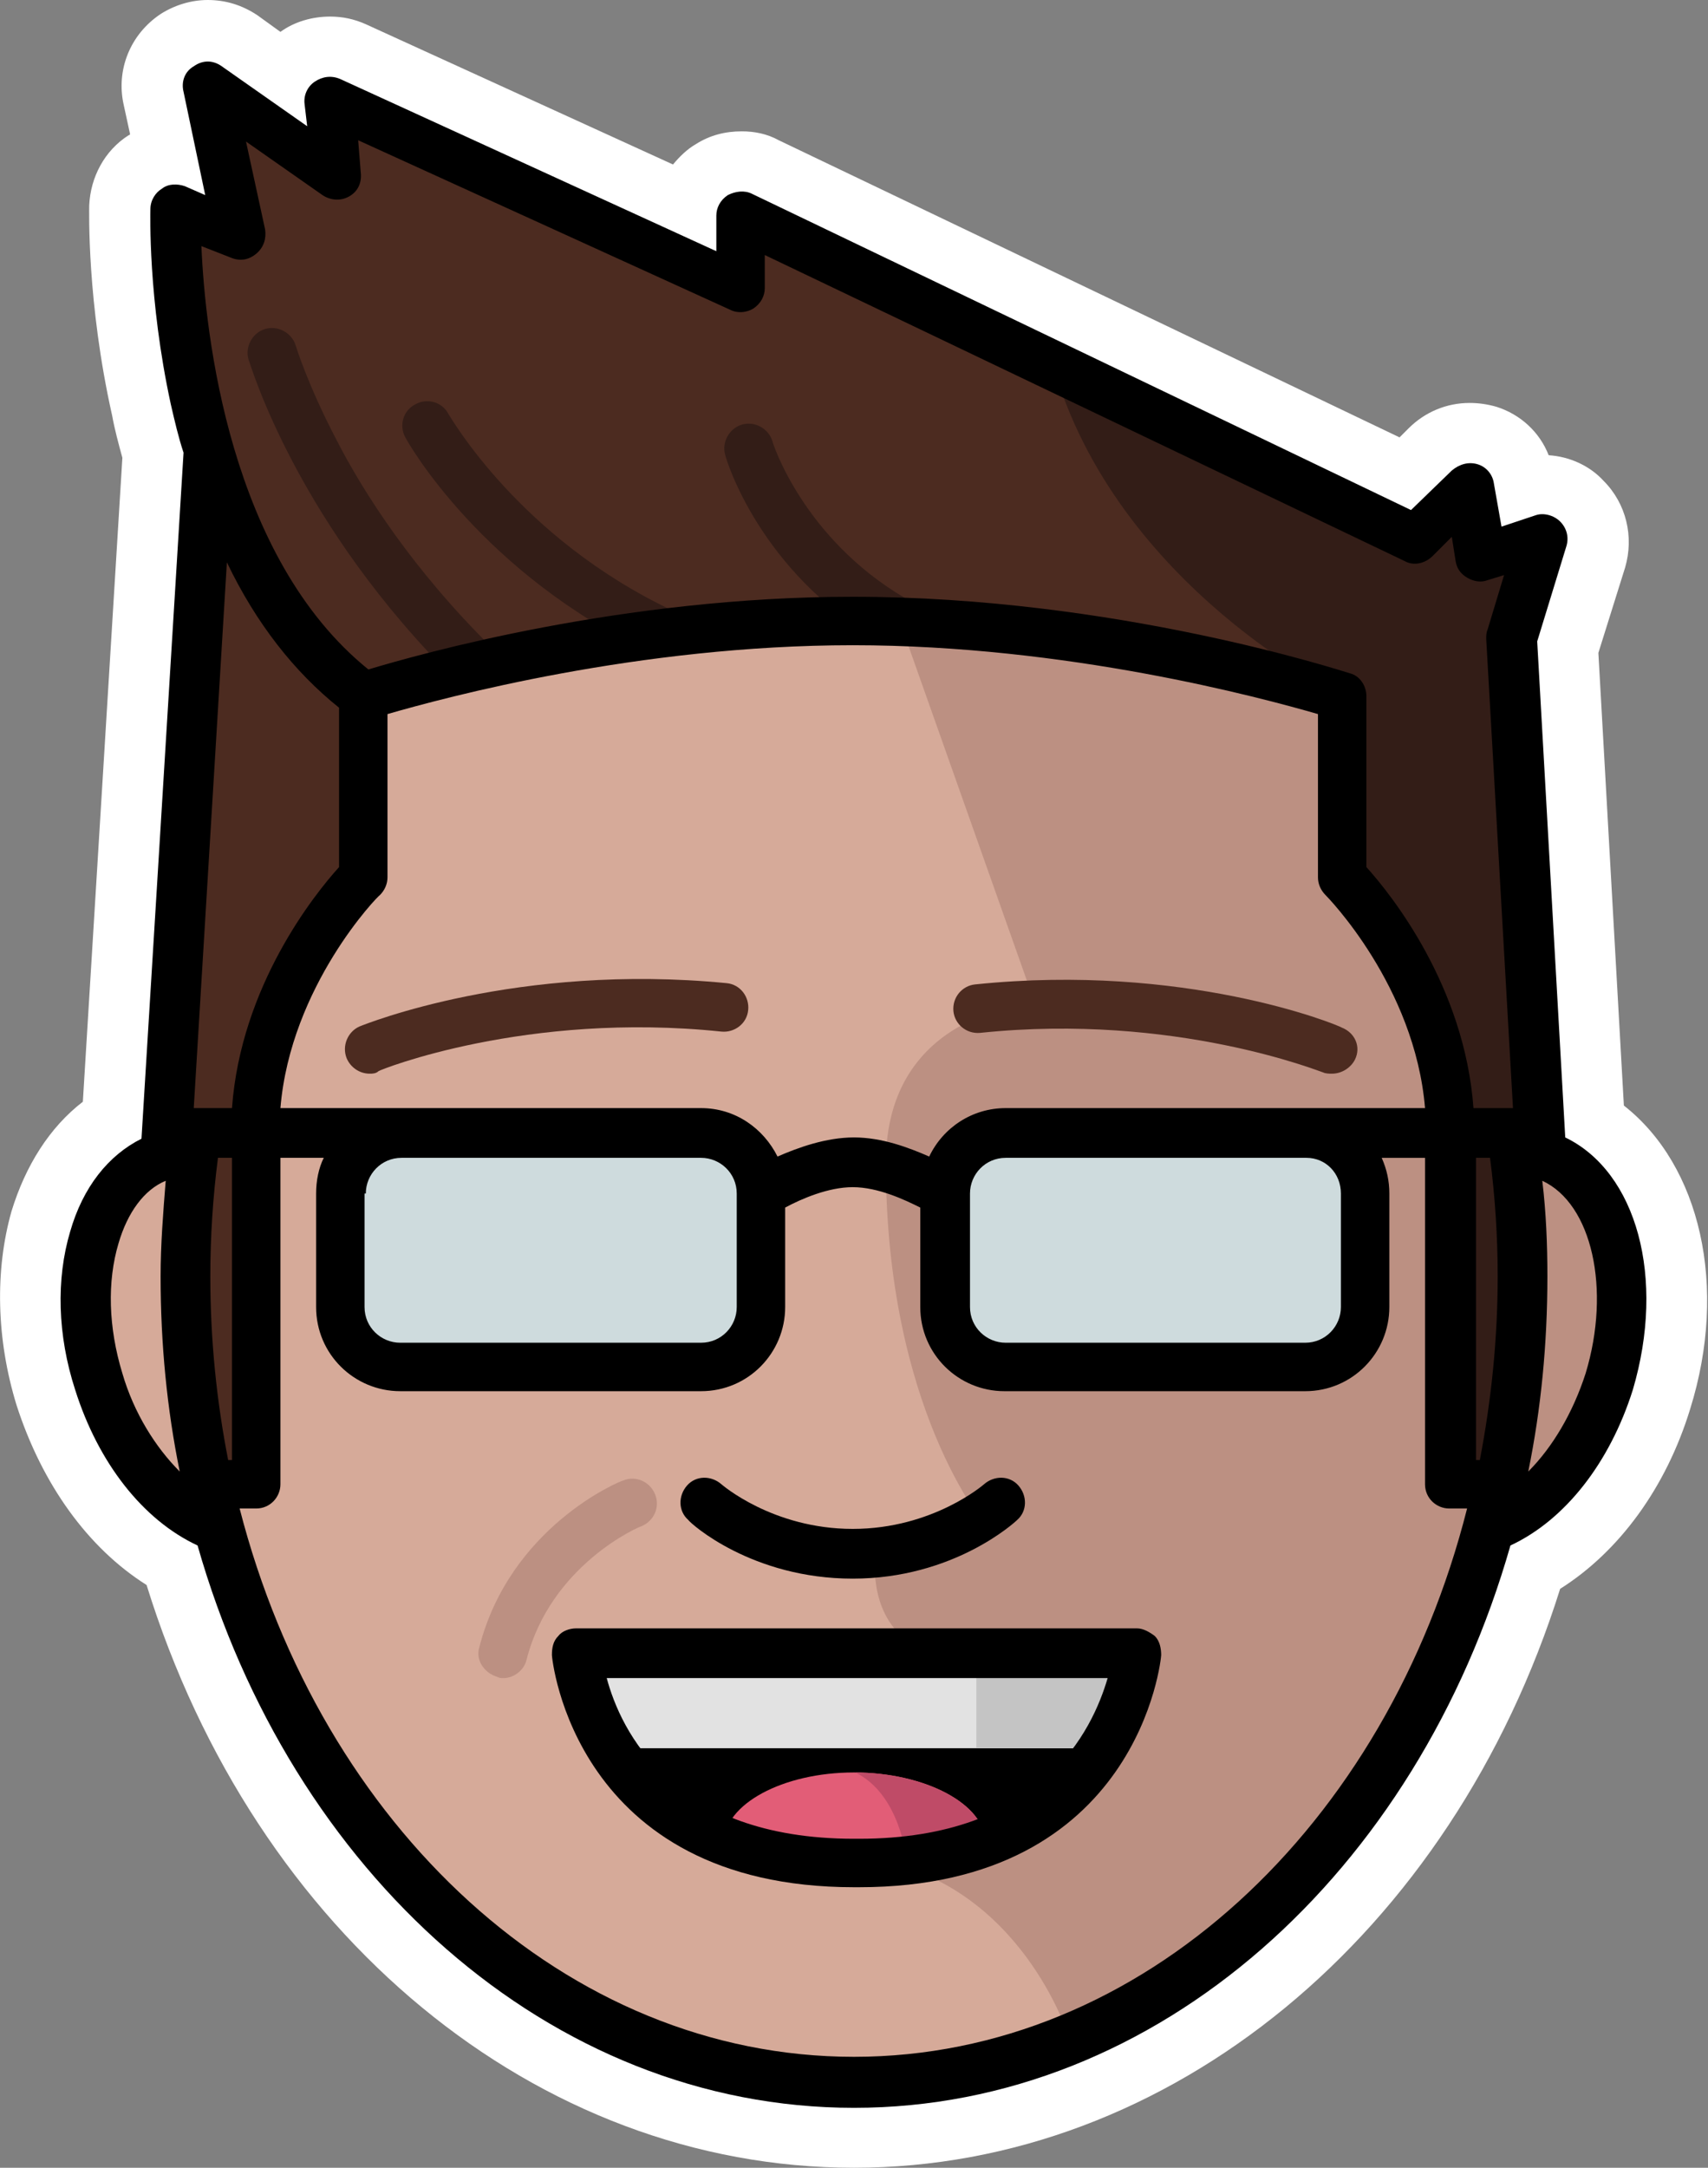 <?xml version="1.0" encoding="utf-8"?>
<!-- Generator: Adobe Illustrator 22.0.1, SVG Export Plug-In . SVG Version: 6.00 Build 0)  -->
<svg version="1.1" id="Layer_1" xmlns="http://www.w3.org/2000/svg" xmlns:xlink="http://www.w3.org/1999/xlink" x="0px" y="0px"
	 viewBox="0 0 134 170" style="enable-background:new 0 0 134 170;" xml:space="preserve">
<rect x="0" y="0" width="134" height="170" fill="#808080" stroke="none"/>
<style type="text/css">
	.st0{fill:#FFFFFF;}
	.st1{fill:#D6AA99;}
	.st2{fill:#BC9082;}
	.st3{fill:#4C2B20;}
	.st4{fill:#CEDBDD;}
	.st5{fill:#E2E2E2;}
	.st6{fill:#E25D77;}
	.st7{fill:#331D17;}
	.st8{fill:#C4C4C4;}
	.st9{clip-path:url(#SVGID_2_);fill:#BF4B67;}
</style>
<g>
	<path class="st0" d="M67,170c-24.9,0-47-18.3-55.5-45.7c-4.6-2.9-8.2-7.9-10.2-14.1c-1.6-5.2-1.7-10.6-0.4-15.2
		c1.1-3.6,3-6.6,5.6-8.6l3.1-50.5c-0.3-1.1-0.6-2.2-0.8-3.3C6.8,23.7,7,16.4,7,16.1c0.1-2.2,1.2-4.3,3.1-5.5c0,0,0.1,0,0.1-0.1
		L9.7,8.2c-0.6-2.7,0.5-5.5,2.9-7.1C13.7,0.4,15,0,16.3,0c1.4,0,2.7,0.4,3.9,1.2L22,2.5c1.1-0.8,2.5-1.2,3.9-1.2
		c1,0,1.9,0.2,2.8,0.6l24.1,11c0.5-0.6,1.1-1.2,1.8-1.6c1.1-0.7,2.3-1,3.6-1c1,0,2,0.2,2.9,0.7l48.7,23.3l0.7-0.7c1.3-1.3,3-2,4.8-2
		c0.7,0,1.4,0.1,2.1,0.3c1.9,0.6,3.4,2,4.1,3.8c1.6,0.1,3.2,0.8,4.3,2c1.8,1.8,2.4,4.4,1.7,6.8l-2.1,6.7l2,35.5
		c6,4.7,8.2,14.2,5.2,23.8c-1.9,6.2-5.6,11.2-10.2,14.1C113.9,151.7,91.8,170,67,170z"/>
	<g>
		<polygon class="st1" points="28.5,54.6 28.5,68.8 23,77 20.9,82.3 20.1,88.9 13.8,88.9 8.4,93.6 6.9,99.3 7.7,108.3 10.5,114 
			16.7,119.5 20.6,129.7 26,139.5 31.4,147.3 36.1,151.2 42.4,155.9 48.9,159.4 56.3,161.9 61.1,162.9 69.7,162.9 78.1,161.8 
			87,158.4 92.9,155 101.4,147.7 108.3,138.9 113.3,129.7 115.8,123.1 118.2,117.8 122.3,115.6 126.2,108.3 127.2,101.3 126,95.5 
			122.3,91.1 118,88.9 113.8,88.9 111.3,77.7 106.7,70.3 105.4,66.6 105.4,54.6 85.2,50 69.7,48.7 61.1,48.6 45.2,50.6 		"/>
		<path class="st2" d="M70.9,49.6l10.3,29.1c0,0-11.7,0.5-11.7,12.5c0,19.3,7.8,28.4,7.8,28.4l-8.6,2.3c0,0-0.7,4.4,2.5,6.8
			c2.1,1.6-5,16.7-2.7,17.1c11.6,2,15.3,13.8,15.3,13.8l11.1-6l11.5-11.8l7.3-13.1l3.8-9.3l4.1-3l4.6-8.1l1-7l-3.3-8.9l-3.9-2.4
			l-5.6-1l-3.7-12.4l-5-8.2l-1.2-13.9l-22.7-4.9L70.9,49.6z"/>
		<polygon class="st3" points="13.8,87.4 14.7,103.1 16.3,116.4 20.1,116.3 20.1,87.4 22.5,78.1 27.1,71 28.8,66.9 28.5,54.6 
			47.3,50.3 65,48.6 81.8,49.4 92.3,51.3 105.4,54.6 105.2,67.4 110.7,76.4 113.6,85.3 113.6,91.8 113.6,102.9 114,115.8 
			118.1,115.8 119.3,97.2 120,87.1 119.4,62.8 118.6,50.1 120,43 116.1,43 114.5,40.3 110.2,41.8 58.1,16.9 57.9,22.6 26.9,8.5 
			25.6,11.7 18,9.3 18,16.8 13.8,16.9 16.4,36.5 15.2,52.4 		"/>
		<polygon class="st4" points="28.2,88.9 26.4,93.6 27.3,104 29.6,106.9 55.3,107.2 59.4,104 59.4,92.3 55.3,88.2 		"/>
		<polygon class="st4" points="74.2,93.2 74.2,103.2 78.1,107.2 102.5,107.2 106.9,104 106.9,92.1 102.5,88.9 78.1,88.9 		"/>
		<polygon points="45.2,130.6 49,139.5 56.3,144.2 66.9,146.1 79.6,143.4 86.3,136.7 88.8,129.8 45.2,128.7 		"/>
		<polygon class="st5" points="48,137.1 86.3,137.1 89.6,130.6 88.8,129.8 45.2,129.8 		"/>
		<path class="st6" d="M77.3,144.5c-3.7,0-15.8,0-20.5,0c0-3,4.6-5.5,10.2-5.5S77.3,141.5,77.3,144.5z"/>
		<path class="st7" d="M82.6,28.6c5,17.5,22.8,26,22.8,26l0.3,13.6l5,8.2l2.8,11.2v12.2l0.4,15.9h4.1l1.9-28.1l-1-30.2l-0.5-7.4
			L120,43h-4l-1.6-2.7l-4.2,1.5L82.6,28.6z"/>
		<polygon class="st8" points="76.6,129.8 76.6,137.1 86.3,137.1 89.6,130.6 88.8,129.8 		"/>
		<g>
			<defs>
				<path id="SVGID_1_" d="M77.3,144.5c-3.7,0-15.8,0-20.5,0c0-3,4.6-5.5,10.2-5.5S77.3,141.5,77.3,144.5z"/>
			</defs>
			<clipPath id="SVGID_2_">
				<use xlink:href="#SVGID_1_"  style="overflow:visible;"/>
			</clipPath>
			<path class="st9" d="M67.1,139c3.5,1.7,4,6.7,4,6.7l6.3-1.2l-0.6-4.3l-7-2.3L67.1,139z"/>
		</g>
		<g>
			<path class="st7" d="M70,50.6c-0.3,0-0.7-0.1-1-0.3c-9.4-5.5-12-14.2-12.1-14.6c-0.3-1,0.3-2.1,1.3-2.4c1-0.3,2.1,0.3,2.4,1.3
				c0,0.1,2.4,7.6,10.4,12.3c0.9,0.5,1.2,1.7,0.7,2.6C71.4,50.3,70.7,50.6,70,50.6z"/>
		</g>
		<g>
			<path class="st7" d="M52,51.5c-0.3,0-0.6-0.1-0.8-0.2C37.8,45,32,34.7,31.8,34.3c-0.5-0.9-0.2-2.1,0.8-2.6
				c0.9-0.5,2.1-0.2,2.6,0.8c0.1,0.1,5.5,9.7,17.6,15.4c1,0.5,1.4,1.6,0.9,2.6C53.4,51.1,52.7,51.5,52,51.5z"/>
		</g>
		<g>
			<path class="st7" d="M37.3,54.1c-0.5,0-1-0.2-1.4-0.6C23.3,41.1,19.7,28.7,19.5,28.2c-0.3-1,0.3-2.1,1.3-2.4
				c1-0.3,2.1,0.3,2.4,1.3c0,0,0.9,3,3.2,7.4c2.1,4.1,6,10.2,12.2,16.3c0.8,0.8,0.8,2,0,2.7C38.3,53.9,37.8,54.1,37.3,54.1z"/>
		</g>
		<g>
			<path d="M122.8,89.2l-2.2-38.9l2.3-7.5c0.2-0.7,0-1.4-0.5-1.9c-0.5-0.5-1.3-0.7-1.9-0.5l-2.7,0.9l-0.6-3.4
				c-0.1-0.7-0.6-1.3-1.3-1.5c-0.7-0.2-1.4,0-2,0.5l-3.2,3.1L59,15.2c-0.6-0.3-1.3-0.2-1.9,0.1c-0.6,0.4-0.9,1-0.9,1.6v2.8L26.7,6.2
				C26,5.9,25.3,6,24.7,6.4c-0.6,0.4-0.9,1.1-0.8,1.8l0.2,1.7l-6.7-4.7c-0.7-0.5-1.5-0.5-2.2,0c-0.7,0.4-1,1.2-0.8,2l1.7,8.1
				l-1.6-0.7c-0.6-0.2-1.3-0.2-1.8,0.2c-0.5,0.3-0.9,0.9-0.9,1.6c0,0.3-0.2,7,1.6,15.3c0.3,1.3,0.6,2.6,1,3.8l-3.3,53.8
				c-2.6,1.3-4.6,3.8-5.6,7.3c-1.1,3.7-1,8.1,0.4,12.4c1.8,5.7,5.3,10.2,9.6,12.2c7.3,25.6,27.6,44.1,51.5,44.1
				c23.9,0,44.2-18.5,51.5-44.1c4.3-2,7.8-6.5,9.6-12.2C130.7,100.2,128.4,91.9,122.8,89.2z M115.8,114.5V90.8h1.1
				c0.4,3.1,0.6,6.2,0.6,9.3c0,4.9-0.5,9.7-1.4,14.4H115.8z M105.2,93.6v8.9c0,1.5-1.2,2.8-2.8,2.8H78.9c-1.5,0-2.8-1.2-2.8-2.8
				v-8.9c0-1.5,1.2-2.8,2.8-2.8h23.6C104,90.8,105.2,92,105.2,93.6z M102.5,86.9H78.9c-2.6,0-4.9,1.5-6,3.8
				c-1.6-0.7-3.7-1.5-5.9-1.5c-2.2,0-4.4,0.8-6,1.5c-1.1-2.2-3.3-3.8-6-3.8H31.4h-9.4c0.8-9.6,7.7-16.7,7.8-16.7
				c0.4-0.4,0.6-0.9,0.6-1.4V56c4.5-1.3,19.7-5.4,36.5-5.4s32,4.1,36.5,5.4v12.8c0,0.5,0.2,1,0.6,1.4c0.1,0.1,7,7.1,7.8,16.7H102.5z
				 M28.7,93.6c0-1.5,1.2-2.8,2.8-2.8H55c1.5,0,2.8,1.2,2.8,2.8v8.9c0,1.5-1.2,2.8-2.8,2.8H31.4c-1.5,0-2.8-1.2-2.8-2.8V93.6z
				 M18.1,20.2c0.7,0.3,1.4,0.2,2-0.3c0.6-0.5,0.8-1.2,0.7-1.9l-1.5-6.9l6,4.2c0.6,0.4,1.4,0.5,2.1,0.1c0.7-0.4,1-1.1,0.9-1.9
				l-0.2-2.5l29.2,13.3c0.6,0.3,1.3,0.2,1.8-0.1c0.6-0.4,0.9-1,0.9-1.6V20l50.2,24c0.7,0.4,1.6,0.2,2.2-0.4l1.5-1.5l0.3,1.9
				c0.1,0.6,0.4,1,0.9,1.3c0.5,0.3,1.1,0.4,1.6,0.2l1.3-0.4l-1.3,4.3c-0.1,0.2-0.1,0.5-0.1,0.7l2.1,36.8h-3.1
				c-0.7-9.6-6.5-16.8-8.4-18.9V54.6c0-0.8-0.5-1.6-1.3-1.8c-0.7-0.2-18.4-6-39-6c-18.1,0-34,4.5-38,5.7
				C18,43.7,16.1,26.2,15.8,19.3L18.1,20.2z M26.6,55.5v12.5c-1.9,2.1-7.7,9.3-8.4,18.9h-3l2.6-42.8C20.1,48.9,23.1,52.7,26.6,55.5z
				 M17.9,114.5c-0.9-4.6-1.4-9.4-1.4-14.4c0-3.1,0.2-6.2,0.6-9.3h1.1v23.7H17.9z M9.6,107.7c-1.1-3.6-1.2-7.2-0.3-10.2
				c0.7-2.4,2-4.2,3.7-4.9c-0.2,2.5-0.4,5-0.4,7.5c0,5.3,0.5,10.4,1.5,15.3C12.2,113.5,10.5,110.8,9.6,107.7z M67,161.3
				c-22.6,0-41.8-18.1-48.2-43h1.3c1.1,0,1.9-0.9,1.9-1.9V90.8h3.4c-0.4,0.8-0.6,1.8-0.6,2.8v8.9c0,3.7,3,6.6,6.6,6.6H55
				c3.7,0,6.6-3,6.6-6.6v-7.8c1.3-0.7,3.4-1.6,5.3-1.6c2,0,4.1,1,5.3,1.6v7.8c0,3.7,3,6.6,6.6,6.6h23.6c3.7,0,6.6-3,6.6-6.6v-8.9
				c0-1-0.2-1.9-0.6-2.8h3.4v25.6c0,1.1,0.9,1.9,1.9,1.9h1.4C108.8,143.2,89.6,161.3,67,161.3z M124.4,107.7c-1,3.1-2.6,5.8-4.5,7.7
				c1-4.9,1.5-10,1.5-15.3c0-2.5-0.1-5-0.4-7.5C124.9,94.4,126.4,101.1,124.4,107.7z"/>
			<path d="M66.9,123.8c7.9,0,12.7-4.4,12.9-4.6c0.8-0.7,0.8-1.9,0.1-2.7c-0.7-0.8-1.9-0.8-2.7-0.1c0,0-4,3.5-10.3,3.5
				c-6.3,0-10.3-3.5-10.3-3.5c-0.8-0.7-2-0.7-2.7,0.1c-0.7,0.8-0.7,2,0.1,2.7C54.2,119.5,59,123.8,66.9,123.8z"/>
			<path d="M89.2,127.7H67.4h-0.5H45.2c-0.5,0-1.1,0.2-1.4,0.6c-0.4,0.4-0.5,0.9-0.5,1.5c0,0.2,1.7,18.2,23.7,18.2
				c0.1,0,0.2,0,0.2,0c0.1,0,0.2,0,0.2,0c22,0,23.7-18,23.7-18.2c0-0.5-0.1-1.1-0.5-1.5C90.2,128,89.7,127.7,89.2,127.7z
				 M67.4,144.2c-0.1,0-0.2,0-0.2,0c-0.1,0-0.2,0-0.2,0c-14.3,0-18.3-8.5-19.4-12.6h19.4h0.5h19.4C85.7,135.7,81.7,144.2,67.4,144.2
				z"/>
		</g>
		<g>
			<path class="st3" d="M29,84.2c-0.8,0-1.5-0.5-1.8-1.2c-0.4-1,0.1-2.1,1-2.5c0.5-0.2,12.4-5,28.8-3.4c1.1,0.1,1.8,1.1,1.7,2.1
				c-0.1,1.1-1.1,1.8-2.1,1.7c-15.3-1.6-26.8,3-26.9,3.1C29.5,84.2,29.2,84.2,29,84.2z"/>
		</g>
		<g>
			<path class="st3" d="M104.5,84.2c-0.2,0-0.5,0-0.7-0.1c-0.1,0-11.6-4.7-26.9-3.1c-1.1,0.1-2-0.7-2.1-1.7c-0.1-1.1,0.7-2,1.7-2.1
				c16.4-1.7,28.3,3.1,28.8,3.4c1,0.4,1.5,1.5,1,2.5C106,83.7,105.3,84.2,104.5,84.2z"/>
		</g>
		<g>
			<path class="st2" d="M39.5,131.6c-0.2,0-0.3,0-0.5-0.1c-1-0.3-1.7-1.3-1.4-2.3c2.4-9.4,10.9-13,11.3-13.1c1-0.4,2.1,0.1,2.5,1.1
				c0.4,1-0.1,2.1-1.1,2.5c-0.1,0-7.1,3-9,10.5C41.1,131,40.3,131.6,39.5,131.6z"/>
		</g>
	</g>
</g>
</svg>
